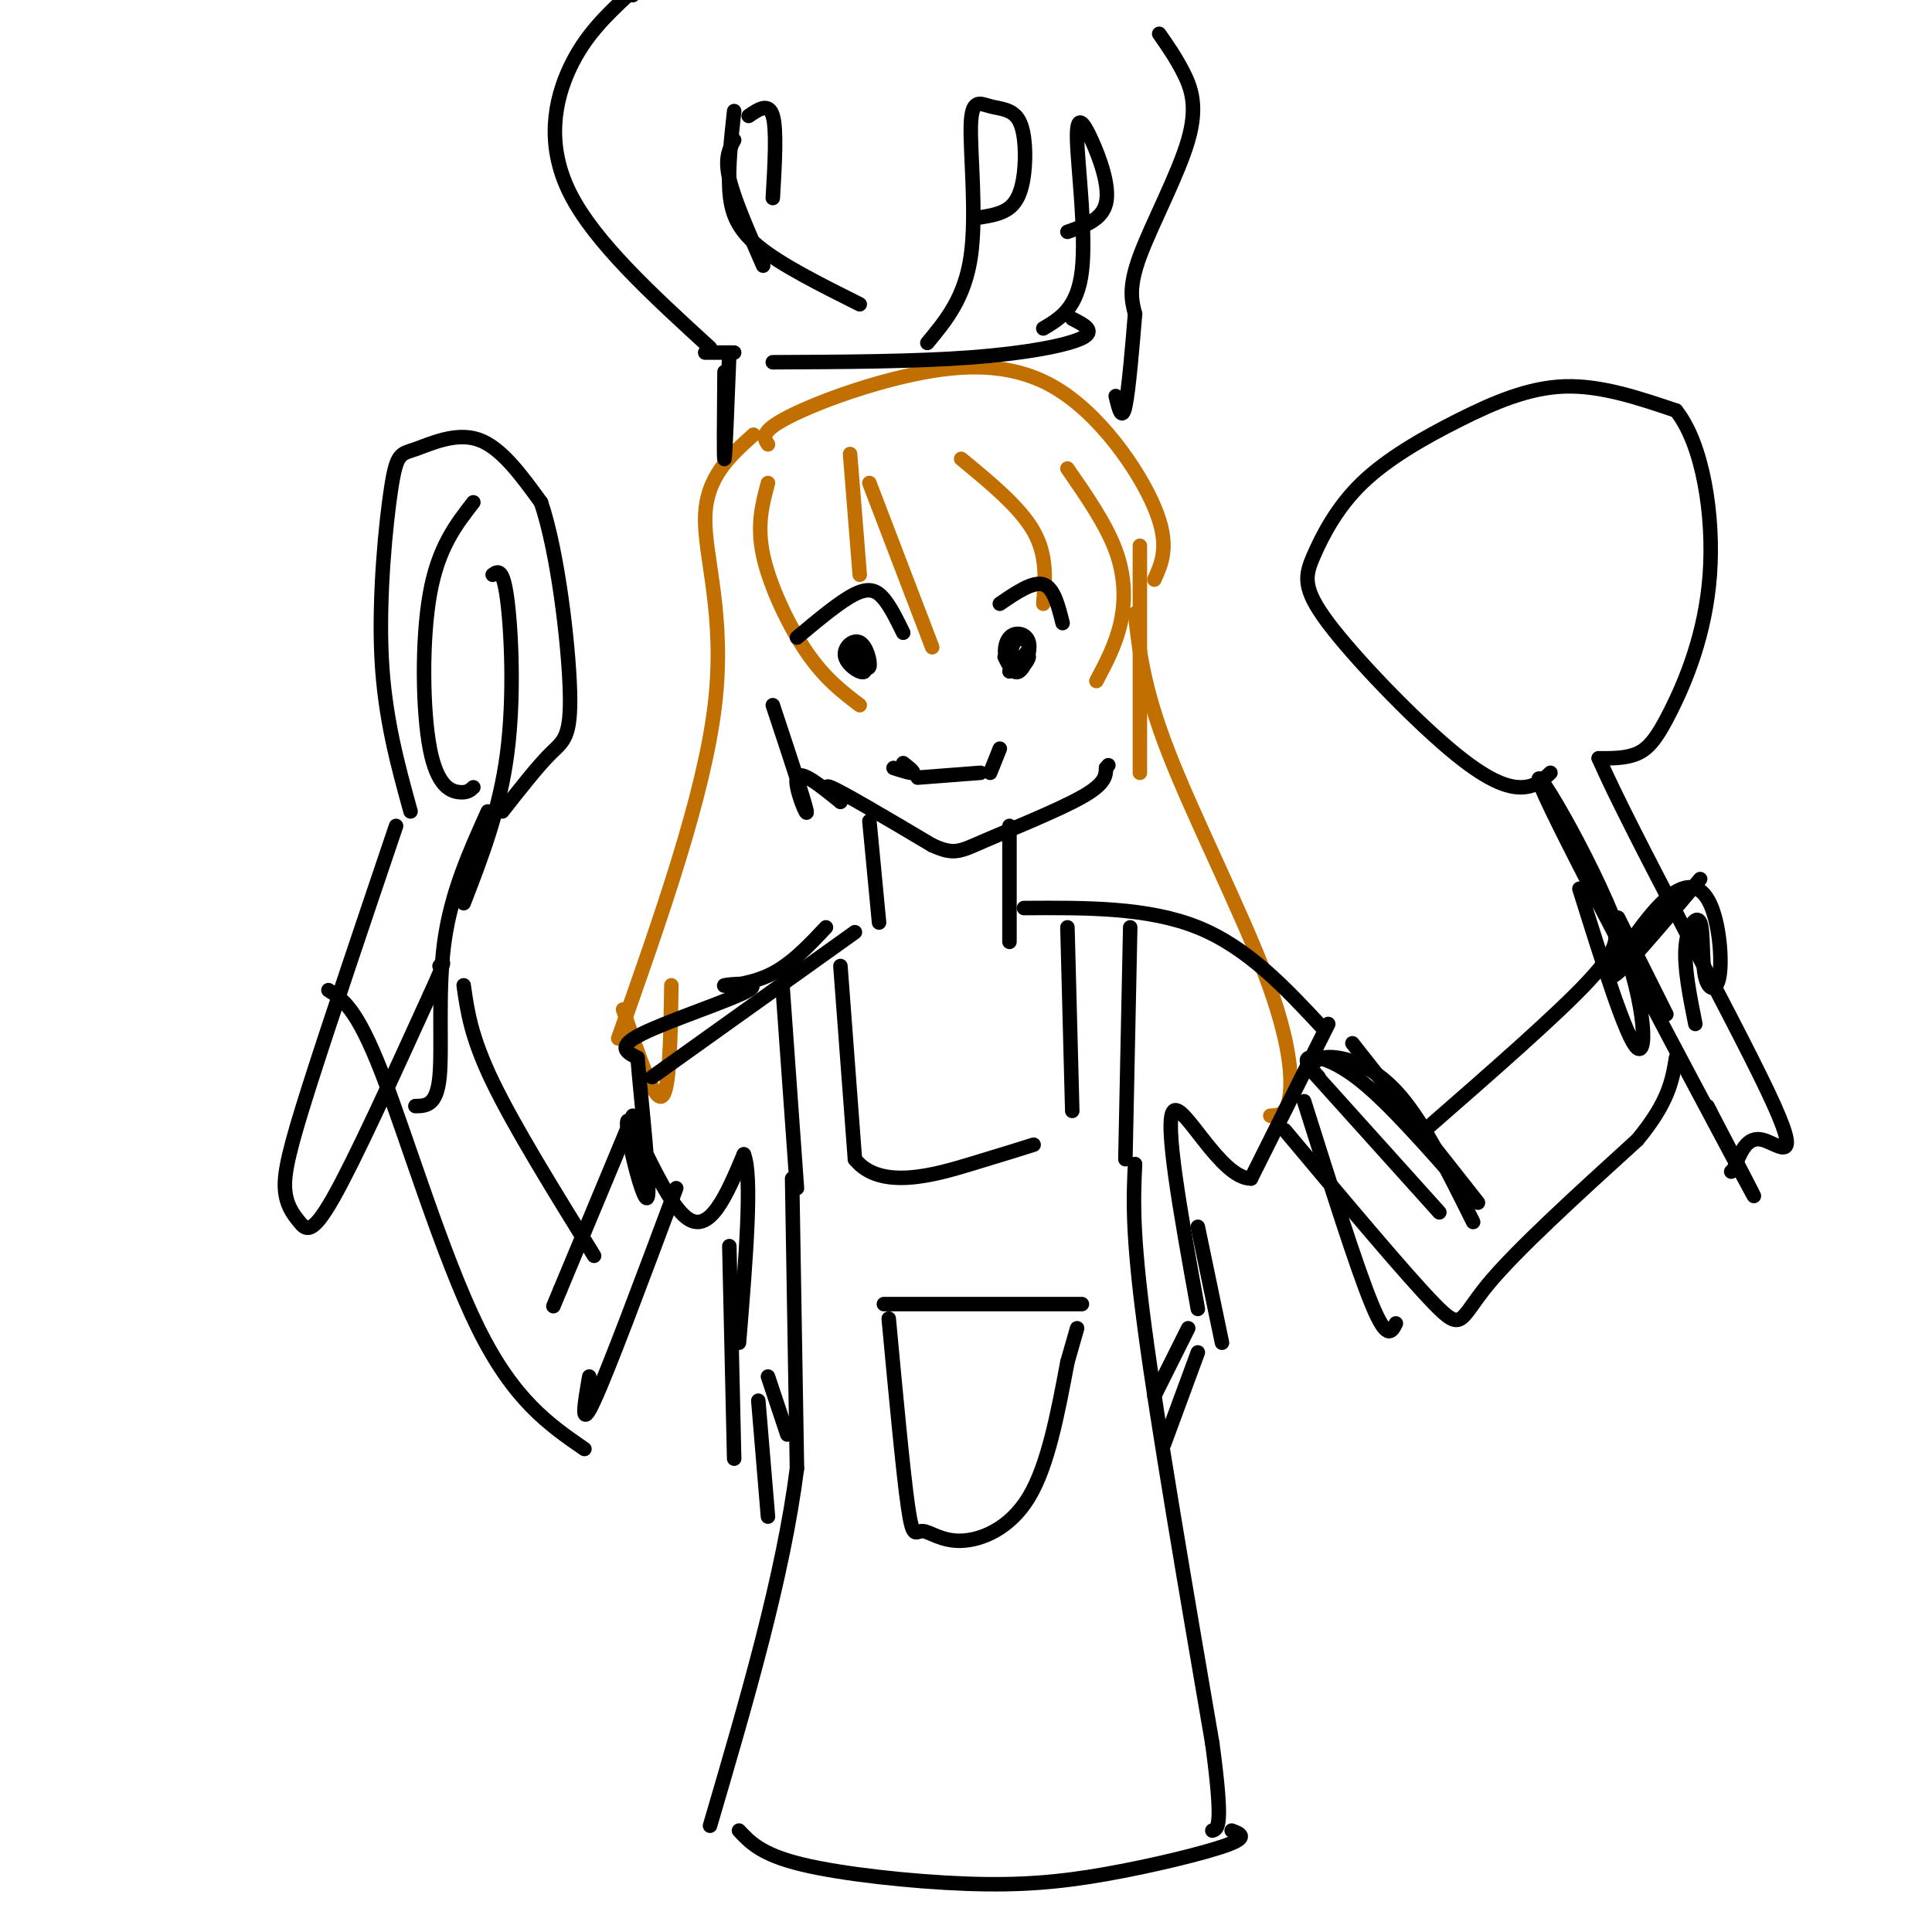 <svg viewBox='0 0 400 400' version='1.1' xmlns='http://www.w3.org/2000/svg' xmlns:xlink='http://www.w3.org/1999/xlink'><g fill='none' stroke='#C26F01' stroke-width='3' stroke-linecap='round' stroke-linejoin='round'><path d='M156,90c-4.889,4.378 -9.778,8.756 -10,17c-0.222,8.244 4.222,20.356 2,39c-2.222,18.644 -11.111,43.822 -20,69'/><path d='M159,92c-0.791,-1.209 -1.582,-2.418 3,-5c4.582,-2.582 14.537,-6.537 25,-9c10.463,-2.463 21.432,-3.432 31,2c9.568,5.432 17.734,17.266 21,25c3.266,7.734 1.633,11.367 0,15'/><path d='M159,100c-1.178,4.356 -2.356,8.711 -1,15c1.356,6.289 5.244,14.511 9,20c3.756,5.489 7.378,8.244 11,11'/><path d='M180,100c0.000,0.000 13.000,34.000 13,34'/><path d='M199,95c6.083,5.000 12.167,10.000 15,15c2.833,5.000 2.417,10.000 2,15'/><path d='M221,97c4.000,5.778 8.000,11.556 10,17c2.000,5.444 2.000,10.556 1,15c-1.000,4.444 -3.000,8.222 -5,12'/><path d='M176,94c0.000,0.000 2.000,25.000 2,25'/><path d='M236,113c0.000,0.000 0.000,47.000 0,47'/><path d='M235,127c0.869,7.774 1.738,15.548 7,29c5.262,13.452 14.917,32.583 20,46c5.083,13.417 5.595,21.119 5,25c-0.595,3.881 -2.298,3.940 -4,4'/><path d='M129,209c3.167,9.417 6.333,18.833 8,18c1.667,-0.833 1.833,-11.917 2,-23'/></g>
<g fill='none' stroke='#000000' stroke-width='3' stroke-linecap='round' stroke-linejoin='round'><path d='M151,73c-0.417,10.667 -0.833,21.333 -1,22c-0.167,0.667 -0.083,-8.667 0,-18'/><path d='M152,73c0.000,0.000 -6.000,0.000 -6,0'/><path d='M147,72c-11.978,-10.956 -23.956,-21.911 -29,-32c-5.044,-10.089 -3.156,-19.311 0,-26c3.156,-6.689 7.578,-10.844 12,-15'/><path d='M130,-1c2.167,-2.500 1.583,-1.250 1,0'/><path d='M240,7c1.708,2.440 3.417,4.881 5,8c1.583,3.119 3.042,6.917 1,14c-2.042,7.083 -7.583,17.452 -10,24c-2.417,6.548 -1.708,9.274 -1,12'/><path d='M235,65c-0.511,6.178 -1.289,15.622 -2,19c-0.711,3.378 -1.356,0.689 -2,-2'/><path d='M160,75c14.711,-0.067 29.422,-0.133 41,-1c11.578,-0.867 20.022,-2.533 23,-4c2.978,-1.467 0.489,-2.733 -2,-4'/><path d='M152,23c-0.622,5.689 -1.244,11.378 -1,16c0.244,4.622 1.356,8.178 6,12c4.644,3.822 12.822,7.911 21,12'/><path d='M158,55c-3.000,-6.833 -6.000,-13.667 -7,-18c-1.000,-4.333 0.000,-6.167 1,-8'/><path d='M155,24c2.083,-1.417 4.167,-2.833 5,0c0.833,2.833 0.417,9.917 0,17'/><path d='M192,71c3.880,-4.676 7.759,-9.351 9,-18c1.241,-8.649 -0.158,-21.271 0,-27c0.158,-5.729 1.871,-4.566 4,-4c2.129,0.566 4.674,0.533 6,3c1.326,2.467 1.434,7.433 1,11c-0.434,3.567 -1.410,5.733 -3,7c-1.590,1.267 -3.795,1.633 -6,2'/><path d='M216,68c3.549,-2.108 7.097,-4.217 8,-12c0.903,-7.783 -0.841,-21.241 -1,-27c-0.159,-5.759 1.265,-3.820 3,0c1.735,3.820 3.781,9.520 3,13c-0.781,3.480 -4.391,4.740 -8,6'/><path d='M160,146c3.378,10.178 6.756,20.356 7,22c0.244,1.644 -2.644,-5.244 -2,-7c0.644,-1.756 4.822,1.622 9,5'/><path d='M174,166c0.022,-0.422 -4.422,-3.978 -2,-3c2.422,0.978 11.711,6.489 21,12'/><path d='M193,175c4.607,2.095 5.625,1.333 11,-1c5.375,-2.333 15.107,-6.238 20,-9c4.893,-2.762 4.946,-4.381 5,-6'/><path d='M229,159c0.833,-1.000 0.417,-0.500 0,0'/><path d='M190,161c0.000,0.000 13.000,-1.000 13,-1'/><path d='M180,170c0.000,0.000 2.000,21.000 2,21'/><path d='M209,171c0.000,0.000 0.000,24.000 0,24'/><path d='M177,193c0.000,0.000 -42.000,30.000 -42,30'/><path d='M212,188c12.833,-0.083 25.667,-0.167 36,4c10.333,4.167 18.167,12.583 26,21'/><path d='M162,204c0.000,0.000 3.000,42.000 3,42'/><path d='M174,200c0.000,0.000 3.000,40.000 3,40'/><path d='M177,240c5.222,6.622 16.778,3.178 24,1c7.222,-2.178 10.111,-3.089 13,-4'/><path d='M221,192c0.000,0.000 1.000,38.000 1,38'/><path d='M234,192c0.000,0.000 -1.000,48.000 -1,48'/><path d='M164,244c0.000,0.000 1.000,60.000 1,60'/><path d='M165,304c-2.833,22.333 -10.417,48.167 -18,74'/><path d='M235,241c-0.333,7.000 -0.667,14.000 2,34c2.667,20.000 8.333,53.000 14,86'/><path d='M251,361c2.333,17.333 1.167,17.667 0,18'/><path d='M153,379c2.325,2.488 4.651,4.976 13,7c8.349,2.024 22.722,3.584 34,4c11.278,0.416 19.459,-0.311 29,-2c9.541,-1.689 20.440,-4.340 25,-6c4.560,-1.660 2.780,-2.330 1,-3'/><path d='M183,270c0.000,0.000 41.000,0.000 41,0'/><path d='M184,273c1.494,16.005 2.989,32.010 4,39c1.011,6.990 1.539,4.967 3,5c1.461,0.033 3.855,2.124 8,2c4.145,-0.124 10.041,-2.464 14,-9c3.959,-6.536 5.979,-17.268 8,-28'/><path d='M221,282c1.667,-5.833 1.833,-6.417 2,-7'/><path d='M239,289c0.000,0.000 7.000,-14.000 7,-14'/><path d='M163,297c0.000,0.000 -4.000,-12.000 -4,-12'/><path d='M159,314c0.000,0.000 -2.000,-24.000 -2,-24'/><path d='M241,299c0.000,0.000 7.000,-19.000 7,-19'/><path d='M275,212c0.000,0.000 -16.000,32.000 -16,32'/><path d='M259,244c-6.267,0.044 -13.933,-15.844 -16,-14c-2.067,1.844 1.467,21.422 5,41'/><path d='M248,254c0.000,0.000 5.000,24.000 5,24'/><path d='M171,192c-3.727,3.967 -7.455,7.933 -12,10c-4.545,2.067 -9.909,2.234 -9,2c0.909,-0.234 8.091,-0.871 5,1c-3.091,1.871 -16.455,6.249 -22,9c-5.545,2.751 -3.273,3.876 -1,5'/><path d='M132,219c0.694,8.671 2.928,27.850 2,29c-0.928,1.150 -5.019,-15.729 -4,-16c1.019,-0.271 7.148,16.065 12,20c4.852,3.935 8.426,-4.533 12,-13'/><path d='M154,239c1.833,4.333 0.417,21.667 -1,39'/><path d='M151,258c0.000,0.000 1.000,44.000 1,44'/><path d='M187,158c1.167,0.917 2.333,1.833 2,2c-0.333,0.167 -2.167,-0.417 -4,-1'/><path d='M205,160c1.000,-2.500 2.000,-5.000 2,-5c0.000,0.000 -1.000,2.500 -2,5'/><path d='M131,231c0.000,0.000 -15.000,36.000 -15,36'/><path d='M116,267c-2.500,6.000 -1.250,3.000 0,0'/><path d='M140,246c-7.000,18.750 -14.000,37.500 -17,44c-3.000,6.500 -2.000,0.750 -1,-5'/><path d='M68,205c2.911,1.844 5.822,3.689 11,17c5.178,13.311 12.622,38.089 20,53c7.378,14.911 14.689,19.956 22,25'/><path d='M96,204c0.750,5.333 1.500,10.667 6,20c4.500,9.333 12.750,22.667 21,36'/><path d='M82,171c-6.974,20.630 -13.949,41.260 -18,54c-4.051,12.740 -5.179,17.590 -5,21c0.179,3.410 1.663,5.380 3,7c1.337,1.620 2.525,2.892 7,-5c4.475,-7.892 12.238,-24.946 20,-42'/><path d='M89,206c3.667,-8.000 2.833,-7.000 2,-6'/><path d='M85,168c-2.694,-9.767 -5.388,-19.534 -6,-32c-0.612,-12.466 0.856,-27.630 2,-35c1.144,-7.370 1.962,-6.946 5,-8c3.038,-1.054 8.297,-3.587 13,-2c4.703,1.587 8.852,7.293 13,13'/><path d='M112,104c3.488,10.202 5.708,29.208 6,39c0.292,9.792 -1.345,10.369 -4,13c-2.655,2.631 -6.327,7.315 -10,12'/><path d='M98,104c-3.643,4.685 -7.286,9.369 -9,19c-1.714,9.631 -1.500,24.208 0,32c1.500,7.792 4.286,8.798 6,9c1.714,0.202 2.357,-0.399 3,-1'/><path d='M102,119c1.067,-0.756 2.133,-1.511 3,5c0.867,6.511 1.533,20.289 0,32c-1.533,11.711 -5.267,21.356 -9,31'/><path d='M101,168c-3.800,8.422 -7.600,16.844 -9,27c-1.400,10.156 -0.400,22.044 -1,28c-0.600,5.956 -2.800,5.978 -5,6'/><path d='M271,221c0.000,0.000 27.000,30.000 27,30'/><path d='M266,234c12.556,14.978 25.111,29.956 31,36c5.889,6.044 5.111,3.156 11,-4c5.889,-7.156 18.444,-18.578 31,-30'/><path d='M339,236c6.500,-7.833 7.250,-12.417 8,-17'/><path d='M295,234c13.750,-12.000 27.500,-24.000 34,-31c6.500,-7.000 5.750,-9.000 5,-11'/><path d='M270,228c5.417,17.167 10.833,34.333 14,42c3.167,7.667 4.083,5.833 5,4'/><path d='M273,223c-1.600,-1.756 -3.200,-3.511 -2,-4c1.200,-0.489 5.200,0.289 11,5c5.800,4.711 13.400,13.356 21,22'/><path d='M272,220c1.000,-0.733 2.000,-1.467 5,-1c3.000,0.467 8.000,2.133 13,8c5.000,5.867 10.000,15.933 15,26'/><path d='M280,216c0.000,0.000 26.000,33.000 26,33'/><path d='M327,184c4.895,15.633 9.789,31.266 12,33c2.211,1.734 1.737,-10.432 -5,-27c-6.737,-16.568 -19.737,-37.537 -14,-25c5.737,12.537 30.211,58.582 39,75c8.789,16.418 1.895,3.209 -5,-10'/><path d='M354,230c-0.833,-1.667 -0.417,-0.833 0,0'/><path d='M345,210c0.000,0.000 -10.000,-20.000 -10,-20'/><path d='M321,160c-1.559,1.472 -3.117,2.945 -6,3c-2.883,0.055 -7.090,-1.307 -15,-8c-7.910,-6.693 -19.524,-18.716 -25,-26c-5.476,-7.284 -4.815,-9.830 -3,-14c1.815,-4.170 4.786,-9.963 10,-15c5.214,-5.037 12.673,-9.318 20,-13c7.327,-3.682 14.522,-6.766 22,-7c7.478,-0.234 15.239,2.383 23,5'/><path d='M347,85c5.542,6.917 7.898,21.710 7,34c-0.898,12.290 -5.049,22.078 -8,28c-2.951,5.922 -4.700,7.978 -7,9c-2.300,1.022 -5.150,1.011 -8,1'/><path d='M331,157c6.667,15.238 27.333,52.833 35,69c7.667,16.167 2.333,10.905 -1,10c-3.333,-0.905 -4.667,2.548 -6,6'/><path d='M359,242c-1.000,1.000 -0.500,0.500 0,0'/><path d='M352,182c-8.459,10.036 -16.919,20.073 -18,20c-1.081,-0.073 5.216,-10.255 10,-15c4.784,-4.745 8.054,-4.052 10,0c1.946,4.052 2.568,11.464 2,15c-0.568,3.536 -2.328,3.195 -3,0c-0.672,-3.195 -0.258,-9.245 -1,-11c-0.742,-1.755 -2.641,0.784 -3,5c-0.359,4.216 0.820,10.108 2,16'/><path d='M165,132c4.489,-3.756 8.978,-7.511 12,-9c3.022,-1.489 4.578,-0.711 6,1c1.422,1.711 2.711,4.356 4,7'/><path d='M177,136c1.366,1.467 2.732,2.933 3,2c0.268,-0.933 -0.561,-4.267 -2,-5c-1.439,-0.733 -3.489,1.133 -3,3c0.489,1.867 3.516,3.733 4,3c0.484,-0.733 -1.576,-4.067 -2,-5c-0.424,-0.933 0.788,0.533 2,2'/><path d='M207,125c3.417,-2.333 6.833,-4.667 9,-4c2.167,0.667 3.083,4.333 4,8'/><path d='M208,136c0.930,1.872 1.861,3.743 3,3c1.139,-0.743 2.487,-4.101 2,-6c-0.487,-1.899 -2.810,-2.339 -4,-1c-1.190,1.339 -1.247,4.457 0,5c1.247,0.543 3.798,-1.490 4,-3c0.202,-1.510 -1.946,-2.498 -3,-1c-1.054,1.498 -1.015,5.480 0,6c1.015,0.520 3.004,-2.423 3,-3c-0.004,-0.577 -2.002,1.211 -4,3'/></g>
</svg>